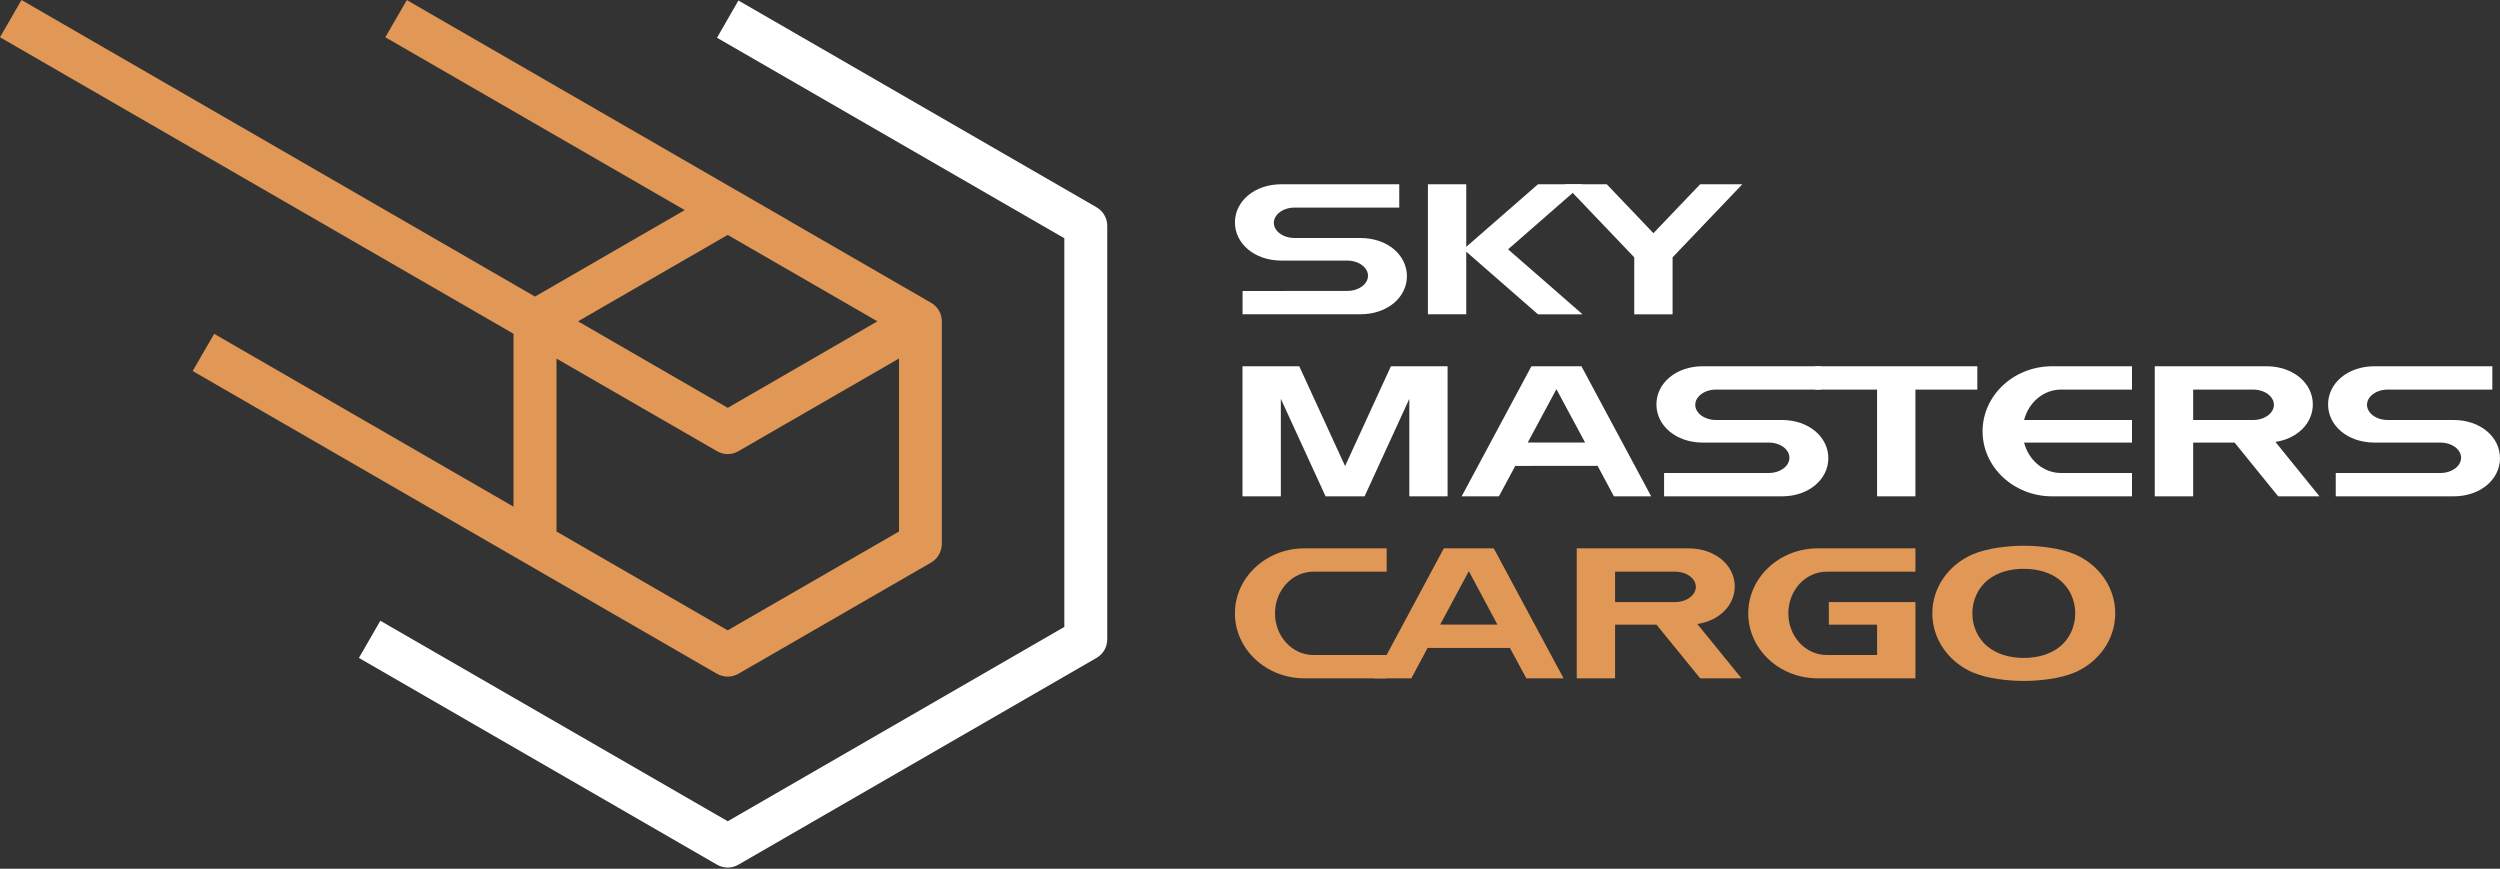 <svg width="400" height="139" viewBox="0 0 400 139" fill="none" xmlns="http://www.w3.org/2000/svg">
<rect x="0" y="0" width="400" height="139" fill="#333333" stroke="none"/>
<path fill-rule="evenodd" clip-rule="evenodd" d="M114.72 138.347L57.427 105.267L60.853 99.32L116.44 131.4L170.293 100.307V38.12L114.72 6.04L118.147 0.08L175.44 33.16C176.507 33.773 177.16 34.907 177.16 36.133V102.293C177.16 103.52 176.507 104.653 175.44 105.267L118.147 138.347C117.093 138.96 115.787 138.96 114.72 138.347Z" fill="white"/>
<path fill-rule="evenodd" clip-rule="evenodd" d="M116.44 65.253L140.387 51.413L116.427 37.587L92.48 51.413L116.44 65.253ZM116.427 100.853L143.84 85.04V57.36L118.147 72.187C117.093 72.813 115.787 72.813 114.72 72.187L89.04 57.373V85.04L116.427 100.853ZM114.707 107.8L30.827 59.36L34.267 53.413L82.16 81.067V53.4L0 5.96L3.44 -6.67969e-07L85.6 47.453L109.56 33.613L61.653 5.96L65.093 0.013L126.053 35.2V35.213L148.987 48.453C150.04 49.053 150.693 50.187 150.693 51.413V87.013C150.693 88.24 150.04 89.387 148.987 90L118.147 107.8C117.08 108.413 115.787 108.413 114.707 107.8Z" fill="#E19856"/>
<path fill-rule="evenodd" clip-rule="evenodd" d="M217.667 50.28H198.813V46.56L215.56 46.547C217.387 46.547 218.88 45.467 218.88 44.12C218.88 42.787 217.387 41.693 215.547 41.693H212.067H205.027C200.707 41.693 197.587 38.96 197.587 35.587C197.587 32.213 200.707 29.48 205.027 29.48H223.88V33.213H207.133C205.307 33.213 203.813 34.307 203.813 35.653C203.813 36.987 205.307 38.08 207.133 38.08H210.627H217.667C222 38.08 225.107 40.813 225.107 44.187C225.107 47.56 222 50.28 217.667 50.28Z" fill="white"/>
<path fill-rule="evenodd" clip-rule="evenodd" d="M246.08 50.293L234.6 40.267V50.28H228.467V29.48H234.6V39.493L246.08 29.48H253.213L241.293 39.893L253.213 50.293H246.08Z" fill="white"/>
<path fill-rule="evenodd" clip-rule="evenodd" d="M261.48 50.293V41.173L250.32 29.48H257.08L264.547 37.307L272.027 29.48H278.773L267.613 41.173V50.293H261.48Z" fill="white"/>
<path fill-rule="evenodd" clip-rule="evenodd" d="M198.8 79.413V58.6H207.88L215.213 74.573L222.547 58.6H231.613V79.413H225.493V63.813L218.333 79.413H217.427H217.44H212.093L204.933 63.813V79.413H198.8Z" fill="white"/>
<path fill-rule="evenodd" clip-rule="evenodd" d="M285.107 79.413H266.253V75.68H282.987C284.827 75.68 286.307 74.587 286.307 73.24C286.307 71.893 284.827 70.813 282.987 70.813H279.507H272.453C268.133 70.813 265.027 68.08 265.027 64.707C265.027 61.333 268.133 58.6 272.453 58.6H291.307V62.333H274.56C272.733 62.333 271.24 63.427 271.24 64.773C271.24 66.107 272.733 67.2 274.573 67.2H278.053H285.107C289.427 67.2 292.533 69.933 292.533 73.307C292.533 76.68 289.427 79.413 285.107 79.413Z" fill="white"/>
<path fill-rule="evenodd" clip-rule="evenodd" d="M300.333 79.413V62.333H290.44L290.427 58.6H300.333H306.467H316.373V62.333H306.467V79.413H300.333Z" fill="white"/>
<path fill-rule="evenodd" clip-rule="evenodd" d="M317.213 69.013C317.213 63.267 322.2 58.6 328.347 58.6H341.12V62.333H329.76C326.947 62.333 324.573 64.4 323.853 67.2H341.12V70.813H323.853C324.573 73.613 326.947 75.68 329.76 75.68H341.12V79.413H328.347C322.2 79.413 317.213 74.747 317.213 69.013Z" fill="white"/>
<path fill-rule="evenodd" clip-rule="evenodd" d="M363.827 64.773C363.827 63.427 362.333 62.333 360.507 62.333H350.907V67.2H360.507C362.333 67.2 363.827 66.107 363.827 64.773ZM364.507 79.413L357.533 70.813H350.907V79.413H344.76V62.333V58.6H350.907H362.613C366.947 58.6 370.053 61.333 370.053 64.707C370.053 67.693 367.613 70.173 364.067 70.707L371.12 79.413H364.507Z" fill="white"/>
<path fill-rule="evenodd" clip-rule="evenodd" d="M392.573 79.413H373.72V75.68H390.453C392.293 75.68 393.773 74.587 393.773 73.24C393.773 71.893 392.293 70.813 390.453 70.813H386.96H379.92C375.6 70.813 372.493 68.08 372.493 64.707C372.493 61.333 375.6 58.6 379.92 58.6H398.773V62.333H382.04C380.213 62.333 378.72 63.427 378.72 64.773C378.72 66.107 380.213 67.2 382.04 67.2H385.52H392.573C396.893 67.2 400 69.933 400 73.307C400 76.68 396.893 79.413 392.573 79.413Z" fill="white"/>
<path fill-rule="evenodd" clip-rule="evenodd" d="M253.613 70.8L249.027 62.267L244.44 70.8H253.613ZM258.227 79.413L255.613 74.533L242.44 74.547L239.827 79.413H233.867L245.027 58.6H251H253.027L264.187 79.413H258.227Z" fill="white"/>
<path fill-rule="evenodd" clip-rule="evenodd" d="M197.587 98.133C197.587 92.4 202.573 87.733 208.72 87.733H221.867V91.467H210.147H210.133C206.747 91.467 204 94.453 204 98.133C204 101.813 206.747 104.8 210.133 104.8H221.867V108.533H208.72C202.573 108.533 197.587 103.88 197.587 98.133Z" fill="#E19856"/>
<path fill-rule="evenodd" clip-rule="evenodd" d="M271.333 93.893C271.333 92.56 269.853 91.467 268.013 91.467H258.413V96.333H268.013C269.853 96.333 271.333 95.24 271.333 93.893ZM272.027 108.533L265.04 99.947H258.413V108.533H252.28V91.467V87.733H258.413H270.133C274.453 87.733 277.56 90.467 277.56 93.827C277.56 96.813 275.133 99.307 271.573 99.84L278.64 108.533H272.027Z" fill="#E19856"/>
<path fill-rule="evenodd" clip-rule="evenodd" d="M279.72 98.133C279.72 92.4 284.707 87.733 290.853 87.733H306.467V91.467H292.267C288.867 91.467 286.133 94.453 286.133 98.133C286.133 101.813 288.867 104.8 292.267 104.8H300.333V99.947H292.613V96.333H300.333H306.467V108.533H300.333H290.853C284.707 108.533 279.72 103.88 279.72 98.133Z" fill="#E19856"/>
<path fill-rule="evenodd" clip-rule="evenodd" d="M329.6 103.453C331.08 102.24 332.04 100.307 332.04 98.133C332.04 95.96 331.08 94.04 329.6 92.827C327.96 91.493 325.853 91.013 323.8 91.013C321.76 91.013 319.653 91.493 318.013 92.827C316.533 94.04 315.573 95.96 315.573 98.133C315.573 100.307 316.533 102.24 318.013 103.453C319.653 104.773 321.76 105.267 323.8 105.267C325.853 105.267 327.96 104.773 329.6 103.453ZM315.6 107.573C311.8 105.907 309.173 102.307 309.173 98.133C309.173 93.96 311.8 90.36 315.6 88.707C318.04 87.653 321.467 87.32 323.8 87.32C326.147 87.32 329.56 87.653 332.013 88.707C335.813 90.36 338.44 93.96 338.44 98.133C338.44 102.307 335.813 105.907 332.013 107.573C329.56 108.627 326.147 108.947 323.8 108.947C321.467 108.947 318.04 108.627 315.6 107.573Z" fill="#E19856"/>
<path fill-rule="evenodd" clip-rule="evenodd" d="M239.587 99.933L235.013 91.387L230.427 99.933H239.587ZM244.213 108.533L241.587 103.667H228.413L225.813 108.533H219.853L231.013 87.733H236.973H239L250.173 108.533H244.213Z" fill="#E19856"/>
</svg>
